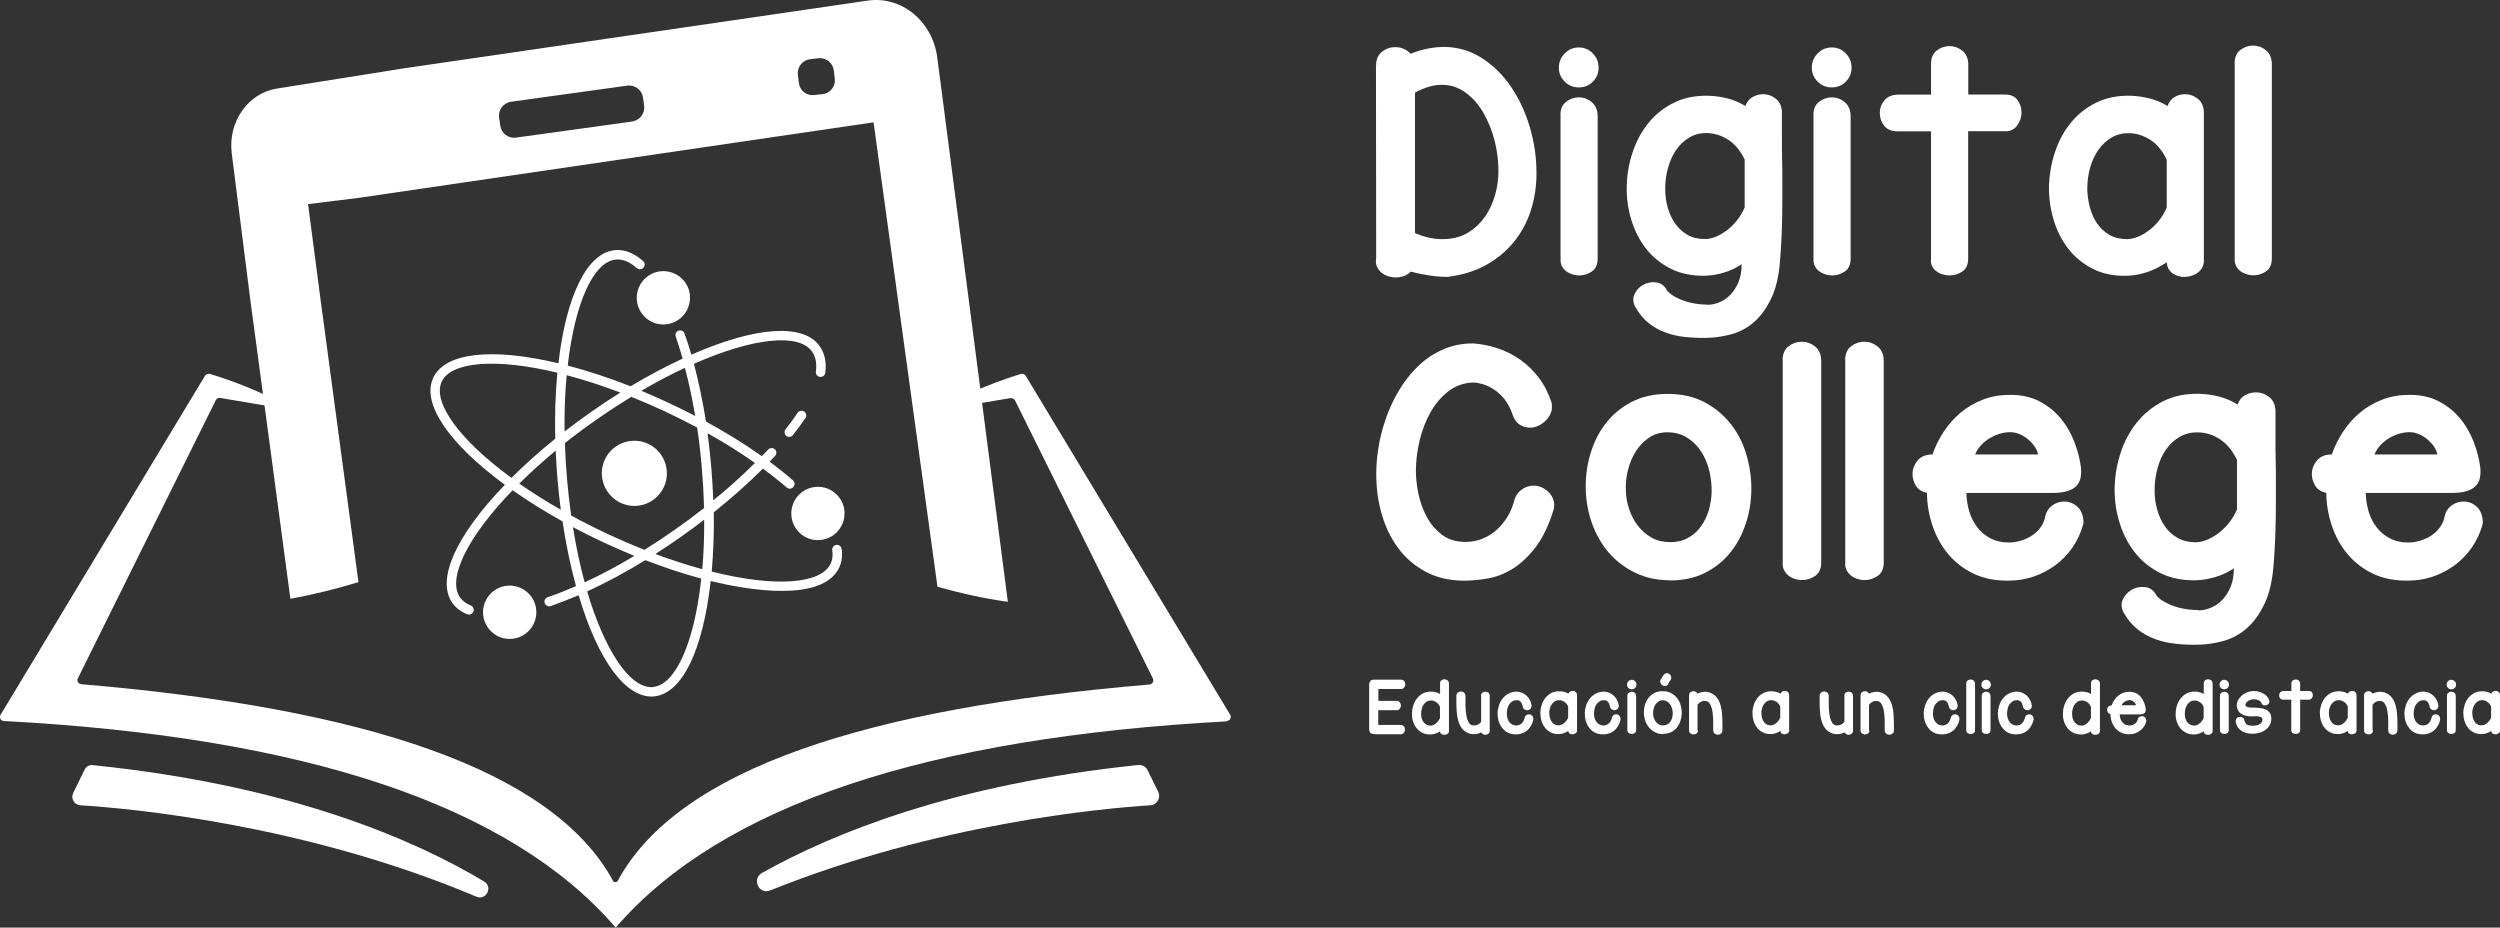 <svg width="221" height="82" viewBox="0 0 221 82" fill="none" xmlns="http://www.w3.org/2000/svg">
<rect x="0" y="0" width="221" height="82" fill="#333333" stroke="none"/>
<g clip-path="url(#clip0_6539_3446)">
<path d="M86.829 35.645L86.662 34.388L82.854 5.074C82.429 1.858 79.683 -0.38 76.697 0.055L35.681 6.045L24.477 7.829C21.916 8.236 20.142 10.778 20.484 13.542L22.148 26.66L23.248 34.841L23.386 35.858L25.67 52.931C27.777 52.553 29.783 52.035 31.688 51.462L28.286 26.096L27.232 18.044L31.724 17.489L77.224 10.815L82.872 51.868C84.841 52.423 86.921 52.904 89.094 53.2L86.82 35.654L86.829 35.645ZM55.889 10.741L45.618 12.165C44.944 12.266 44.315 11.786 44.223 11.111L44.121 10.399C44.019 9.724 44.5 9.096 45.175 8.994L55.445 7.57C56.12 7.478 56.748 7.949 56.841 8.624L56.943 9.336C57.035 10.011 56.563 10.639 55.88 10.741H55.889ZM72.695 8.319L71.983 8.402C71.299 8.486 70.689 7.996 70.615 7.312L70.531 6.6C70.457 5.916 70.947 5.306 71.622 5.232L72.343 5.148C73.018 5.074 73.638 5.564 73.711 6.239L73.795 6.96C73.878 7.635 73.388 8.254 72.704 8.328L72.695 8.319Z" fill="white"/>
<path d="M108.48 63.765C82.042 65.189 63.812 71.142 54.438 81.986L54.392 81.958C45.019 71.114 26.817 65.143 0.351 63.738C0.055 63.738 -0.102 63.423 0.055 63.183L18.118 33.223C18.201 33.075 18.377 33.01 18.544 33.056C19.191 33.241 20.901 33.768 23.249 34.822C23.535 34.951 23.831 35.081 24.127 35.229C24.534 35.413 24.34 35.996 23.914 35.931L23.387 35.839L19.486 35.182C19.32 35.136 19.144 35.229 19.08 35.367L6.887 59.957C6.757 60.188 6.933 60.465 7.182 60.484C32.132 62.591 48.855 68.008 54.207 77.89C54.272 78.02 54.522 78.001 54.596 77.89C59.92 67.981 76.652 62.61 101.621 60.511C101.88 60.484 102.027 60.215 101.917 59.975L89.724 35.386C89.64 35.256 89.492 35.173 89.317 35.192L86.802 35.617L84.879 35.94C84.454 36.024 84.279 35.432 84.667 35.229C85.379 34.896 86.035 34.609 86.636 34.36C88.42 33.62 89.714 33.223 90.25 33.056C90.417 33.01 90.592 33.084 90.676 33.223L108.748 63.183C108.896 63.414 108.72 63.728 108.452 63.728L108.48 63.765Z" fill="white"/>
<path d="M7.469 68.055L6.47 70.098C6.239 70.588 6.554 71.142 7.09 71.188C11.333 71.447 26.863 72.825 42.116 79.268C42.966 79.628 43.604 78.417 42.8 77.927C36.662 74.239 25.643 69.423 8.218 67.639C7.894 67.593 7.598 67.768 7.469 68.064V68.055Z" fill="white"/>
<path d="M101.463 68.119L102.378 69.977C102.655 70.513 102.276 71.17 101.675 71.188C97.368 71.466 82.752 72.806 68.091 78.713C67.111 79.12 66.427 77.715 67.343 77.178C73.675 73.62 84.343 69.312 100.603 67.629C100.963 67.583 101.306 67.777 101.453 68.101V68.119H101.463Z" fill="white"/>
<path d="M71.198 36.957C70.865 37.447 70.495 37.955 70.089 38.464C69.95 38.649 69.682 38.676 69.506 38.529C69.331 38.39 69.303 38.122 69.442 37.946C69.839 37.456 70.19 36.966 70.505 36.495C70.634 36.301 70.893 36.254 71.087 36.375C71.272 36.504 71.327 36.763 71.207 36.957H71.198Z" fill="white"/>
<path d="M74.397 48.522C74.36 48.291 74.157 48.134 73.925 48.171C73.704 48.198 73.537 48.411 73.574 48.642C73.639 49.086 73.593 49.474 73.436 49.816C72.576 51.656 68.453 51.924 62.916 50.528C63.064 48.846 63.128 47.08 63.101 45.286C64.663 44.038 66.133 42.735 67.445 41.422C68.194 41.977 68.906 42.541 69.544 43.096C69.719 43.243 69.987 43.234 70.135 43.049C70.283 42.883 70.274 42.615 70.099 42.467C69.461 41.912 68.776 41.358 68.028 40.812C68.194 40.646 68.361 40.47 68.518 40.304C68.675 40.138 68.666 39.869 68.49 39.712C68.324 39.564 68.055 39.574 67.908 39.74C67.723 39.934 67.538 40.128 67.344 40.322C65.846 39.259 64.173 38.233 62.407 37.263C62.13 35.506 61.77 33.787 61.344 32.16C66.549 29.858 70.635 29.424 71.781 31.078C72.104 31.531 72.225 32.132 72.123 32.853C72.095 33.075 72.252 33.288 72.483 33.315C72.705 33.352 72.927 33.186 72.955 32.964C73.075 32.03 72.909 31.235 72.465 30.607C71.041 28.564 66.808 28.85 61.113 31.356C60.919 30.681 60.725 30.052 60.512 29.488C60.438 29.266 60.198 29.155 59.985 29.229C59.773 29.303 59.653 29.544 59.736 29.756C59.939 30.348 60.142 31.004 60.346 31.698C58.848 32.391 57.295 33.223 55.742 34.147C53.866 33.408 51.989 32.788 50.187 32.317C50.815 26.78 52.47 23.11 54.457 22.943C55.04 22.888 55.668 23.147 56.297 23.701C56.473 23.849 56.741 23.84 56.889 23.655C57.036 23.489 57.027 23.212 56.842 23.073C56.038 22.361 55.206 22.037 54.383 22.111C51.934 22.315 50.066 26.049 49.364 32.114C43.466 30.709 39.343 31.171 38.299 33.389C37.245 35.645 39.62 39.167 44.631 42.855C40.295 47.348 38.548 51.24 39.981 53.292C40.295 53.736 40.739 54.068 41.303 54.3C41.516 54.383 41.756 54.281 41.848 54.068C41.931 53.856 41.83 53.615 41.617 53.523C41.201 53.357 40.878 53.116 40.665 52.811C39.51 51.147 41.331 47.45 45.315 43.336C46.674 44.297 48.162 45.222 49.724 46.091C50.029 48.106 50.436 50.047 50.917 51.813C50.048 52.192 49.207 52.525 48.412 52.793C48.19 52.876 48.079 53.107 48.153 53.32C48.236 53.541 48.467 53.653 48.68 53.578C49.465 53.301 50.288 52.978 51.148 52.617C52.877 58.432 55.354 61.769 57.794 61.565C60.281 61.344 62.139 57.535 62.823 51.36C66.151 52.183 72.733 53.273 74.194 50.158C74.415 49.668 74.489 49.114 74.406 48.513L74.397 48.522ZM45.213 42.245C40.619 38.889 38.206 35.571 39.047 33.74C39.889 31.947 43.882 31.651 49.271 32.946C49.096 34.785 49.031 36.745 49.087 38.779C47.654 39.934 46.359 41.099 45.213 42.245ZM45.907 42.744C46.877 41.783 47.95 40.812 49.123 39.832C49.197 41.561 49.345 43.327 49.576 45.065C48.273 44.316 47.044 43.549 45.897 42.744H45.907ZM60.549 32.52C60.91 33.879 61.206 35.303 61.455 36.773C59.911 35.968 58.312 35.22 56.694 34.545C57.998 33.787 59.283 33.103 60.54 32.52H60.549ZM50.094 33.167C51.638 33.574 53.228 34.092 54.836 34.702C53.163 35.746 51.508 36.911 49.909 38.141C49.882 36.412 49.946 34.739 50.094 33.167ZM49.928 39.176C51.813 37.688 53.81 36.301 55.807 35.081C57.785 35.876 59.754 36.791 61.631 37.799C61.973 40.138 62.176 42.55 62.241 44.907C60.559 46.229 58.774 47.477 56.972 48.605C54.772 47.736 52.562 46.701 50.492 45.573C50.196 43.465 50.002 41.293 49.937 39.176H49.928ZM50.649 46.599C52.396 47.533 54.236 48.383 56.075 49.141C54.596 50.029 53.126 50.815 51.684 51.48C51.268 49.964 50.926 48.319 50.649 46.608V46.599ZM57.711 60.743C57.665 60.743 57.61 60.743 57.563 60.743C55.631 60.743 53.441 57.47 51.906 52.284C53.588 51.508 55.326 50.574 57.046 49.52C58.719 50.167 60.383 50.713 61.991 51.147C61.391 56.805 59.717 60.558 57.711 60.733V60.743ZM62.084 50.315C60.725 49.946 59.338 49.493 57.933 48.975C59.412 48.032 60.854 47.015 62.25 45.943C62.259 47.45 62.204 48.91 62.084 50.315ZM62.546 38.298C64.043 39.13 65.449 40.017 66.734 40.923C65.615 42.042 64.376 43.16 63.054 44.233C62.98 42.264 62.814 40.258 62.546 38.298Z" fill="white"/>
<path d="M58.941 41.597C59.079 43.178 57.905 44.574 56.325 44.713C54.744 44.851 53.357 43.668 53.209 42.087C53.071 40.507 54.245 39.111 55.825 38.972C57.406 38.833 58.802 40.007 58.941 41.588V41.597Z" fill="white"/>
<path d="M60.984 26.132C61.094 27.427 60.133 28.564 58.839 28.674C57.554 28.795 56.408 27.824 56.297 26.53C56.186 25.236 57.147 24.089 58.441 23.978C59.736 23.867 60.882 24.829 60.993 26.123L60.984 26.132Z" fill="white"/>
<path d="M47.404 53.92C47.515 55.215 46.553 56.361 45.259 56.472C43.965 56.592 42.828 55.621 42.708 54.327C42.597 53.033 43.558 51.887 44.853 51.776C46.147 51.665 47.293 52.626 47.404 53.92Z" fill="white"/>
<path d="M74.647 45.186C74.758 46.489 73.796 47.627 72.502 47.737C71.208 47.858 70.071 46.887 69.96 45.593C69.849 44.299 70.81 43.152 72.105 43.041C73.399 42.931 74.536 43.892 74.656 45.186H74.647Z" fill="white"/>
<path d="M121.645 5.802C121.645 5.257 121.821 4.85 122.172 4.573C122.523 4.296 122.911 4.166 123.346 4.166C123.596 4.166 123.836 4.212 124.076 4.314C124.317 4.416 124.52 4.555 124.696 4.749C125.759 4.333 126.775 4.139 127.746 4.148C128.957 4.176 130.057 4.518 131.046 5.165C132.035 5.812 132.895 6.662 133.598 7.707C134.3 8.751 134.855 9.935 135.243 11.266C135.631 12.588 135.826 13.928 135.826 15.287C135.826 16.461 135.659 17.579 135.317 18.624C134.975 19.669 134.476 20.602 133.801 21.416C133.135 22.229 132.303 22.913 131.324 23.45C130.344 23.986 129.216 24.328 127.931 24.476C127.478 24.476 126.96 24.439 126.396 24.355C125.833 24.272 125.269 24.161 124.705 24.014C124.538 24.189 124.344 24.319 124.104 24.402C123.873 24.485 123.623 24.522 123.374 24.522C123.143 24.522 122.911 24.485 122.69 24.411C122.468 24.337 122.274 24.235 122.107 24.087C121.941 23.949 121.811 23.773 121.719 23.561C121.627 23.348 121.608 23.098 121.654 22.821L121.636 5.812L121.645 5.802ZM127.857 21.129C128.624 21.083 129.29 20.88 129.863 20.51C130.436 20.14 130.917 19.678 131.296 19.123C131.675 18.559 131.971 17.931 132.165 17.238C132.368 16.535 132.461 15.823 132.461 15.102C132.461 14.205 132.35 13.309 132.119 12.421C131.888 11.534 131.564 10.73 131.148 9.999C130.732 9.278 130.224 8.687 129.623 8.234C129.022 7.781 128.365 7.531 127.644 7.503C126.849 7.457 125.999 7.688 125.084 8.187V20.602C125.555 20.806 126.027 20.954 126.498 21.046C126.97 21.129 127.423 21.166 127.848 21.129H127.857Z" fill="white"/>
<path d="M137.804 5.979C137.804 5.489 137.979 5.074 138.321 4.722C138.663 4.371 139.079 4.195 139.569 4.195C140.059 4.195 140.466 4.371 140.808 4.722C141.15 5.074 141.316 5.499 141.316 5.979C141.316 6.46 141.15 6.876 140.808 7.218C140.466 7.56 140.059 7.727 139.569 7.727C139.079 7.727 138.663 7.56 138.321 7.218C137.979 6.876 137.804 6.469 137.804 5.979ZM137.942 10.176C137.942 9.649 138.109 9.252 138.451 8.993C138.793 8.734 139.163 8.605 139.579 8.605C139.995 8.605 140.346 8.734 140.679 9.002C141.021 9.27 141.206 9.659 141.233 10.176V22.85C141.233 23.377 141.067 23.765 140.725 23.996C140.383 24.227 140.022 24.348 139.625 24.348C139.403 24.348 139.181 24.311 138.959 24.237C138.737 24.163 138.552 24.061 138.395 23.932C138.238 23.802 138.118 23.636 138.035 23.432C137.952 23.229 137.924 22.998 137.97 22.739L137.952 22.85V10.176H137.942Z" fill="white"/>
<path d="M150.939 26.944C151.281 26.944 151.623 26.87 151.974 26.732C152.326 26.593 152.649 26.371 152.945 26.075C153.241 25.78 153.481 25.41 153.675 24.957C153.869 24.504 153.962 23.977 153.962 23.358C153.444 23.7 152.917 23.949 152.363 24.106C151.808 24.273 151.281 24.356 150.763 24.375C149.617 24.402 148.6 24.199 147.722 23.764C146.844 23.33 146.113 22.747 145.531 22.008C144.949 21.268 144.514 20.427 144.218 19.466C143.923 18.505 143.784 17.534 143.802 16.526C143.821 15.509 143.978 14.511 144.302 13.531C144.616 12.551 145.078 11.682 145.679 10.924C146.28 10.166 147.029 9.556 147.925 9.103C148.813 8.65 149.848 8.438 151.031 8.465C151.595 8.484 152.15 8.558 152.695 8.696C153.25 8.835 153.777 9.057 154.295 9.371C154.415 9.02 154.618 8.752 154.914 8.585C155.21 8.419 155.524 8.327 155.866 8.327C156.264 8.327 156.633 8.456 156.966 8.715C157.308 8.974 157.493 9.362 157.521 9.87V12.08C157.521 12.801 157.521 13.513 157.539 14.224C157.558 14.742 157.558 15.315 157.558 15.962V17.626C157.558 19.614 157.493 21.426 157.354 23.062C157.253 24.402 156.994 25.502 156.578 26.371C156.162 27.24 155.663 27.933 155.08 28.451C154.489 28.969 153.832 29.329 153.111 29.533C152.39 29.736 151.669 29.847 150.948 29.866C150.255 29.884 149.599 29.856 148.979 29.792C148.36 29.727 147.777 29.588 147.232 29.394C146.687 29.2 146.187 28.923 145.744 28.562C145.291 28.211 144.912 27.749 144.588 27.166V27.185C144.348 26.759 144.32 26.362 144.496 25.992C144.671 25.622 144.939 25.345 145.291 25.16C145.642 24.975 146.021 24.911 146.428 24.966C146.834 25.022 147.149 25.253 147.371 25.687C147.565 25.909 147.805 26.094 148.092 26.251C148.378 26.408 148.683 26.538 149.007 26.639C149.33 26.741 149.663 26.815 149.987 26.861C150.31 26.907 150.634 26.926 150.93 26.926L150.939 26.944ZM150.745 21.13C151.022 21.13 151.327 21.065 151.66 20.936C151.993 20.806 152.316 20.612 152.64 20.372C152.963 20.131 153.268 19.836 153.546 19.484C153.823 19.142 154.054 18.754 154.23 18.329V14.114C153.851 13.319 153.37 12.736 152.797 12.366C152.224 11.997 151.623 11.803 151.004 11.765C150.384 11.738 149.839 11.858 149.358 12.145C148.877 12.422 148.48 12.801 148.166 13.263C147.851 13.725 147.611 14.261 147.445 14.862C147.278 15.463 147.204 16.073 147.204 16.693C147.204 17.266 147.278 17.82 147.426 18.347C147.574 18.874 147.796 19.355 148.092 19.771C148.388 20.187 148.748 20.52 149.183 20.769C149.617 21.019 150.135 21.13 150.736 21.13H150.745Z" fill="white"/>
<path d="M160.165 5.979C160.165 5.489 160.341 5.074 160.683 4.722C161.025 4.371 161.441 4.195 161.931 4.195C162.421 4.195 162.827 4.371 163.169 4.722C163.511 5.074 163.678 5.499 163.678 5.979C163.678 6.46 163.511 6.876 163.169 7.218C162.827 7.56 162.421 7.727 161.931 7.727C161.441 7.727 161.025 7.56 160.683 7.218C160.341 6.876 160.165 6.469 160.165 5.979ZM160.304 10.176C160.304 9.649 160.47 9.252 160.812 8.993C161.154 8.734 161.524 8.605 161.94 8.605C162.356 8.605 162.707 8.734 163.04 9.002C163.382 9.27 163.567 9.659 163.595 10.176V22.85C163.595 23.377 163.428 23.765 163.086 23.996C162.744 24.227 162.384 24.348 161.986 24.348C161.764 24.348 161.542 24.311 161.321 24.237C161.099 24.163 160.914 24.061 160.757 23.932C160.6 23.802 160.479 23.636 160.396 23.432C160.313 23.229 160.285 22.998 160.331 22.739L160.313 22.85V10.176H160.304Z" fill="white"/>
<path d="M173.986 11.609V22.85C173.986 23.377 173.82 23.765 173.478 23.996C173.136 24.227 172.766 24.348 172.35 24.348C172.128 24.348 171.915 24.311 171.703 24.246C171.49 24.181 171.305 24.079 171.139 23.95C170.973 23.821 170.852 23.664 170.778 23.479C170.695 23.294 170.667 23.081 170.704 22.85V11.609H167.746C167.219 11.609 166.822 11.452 166.563 11.119C166.304 10.787 166.175 10.417 166.175 9.991C166.175 9.566 166.304 9.215 166.563 8.891C166.822 8.568 167.21 8.392 167.719 8.364H170.704V5.647C170.704 5.12 170.871 4.722 171.213 4.463C171.555 4.205 171.925 4.075 172.341 4.075C172.757 4.075 173.108 4.205 173.441 4.463C173.783 4.722 173.968 5.111 173.995 5.619V8.355H177.222C177.739 8.355 178.109 8.512 178.349 8.845C178.59 9.178 178.701 9.538 178.701 9.945C178.701 10.167 178.664 10.38 178.59 10.583C178.516 10.787 178.414 10.971 178.285 11.138C178.155 11.304 177.989 11.424 177.785 11.517C177.582 11.609 177.351 11.628 177.092 11.581L177.222 11.6H173.995L173.986 11.609Z" fill="white"/>
<path d="M193.111 24.485C192.714 24.485 192.362 24.375 192.048 24.153C191.743 23.931 191.567 23.607 191.54 23.182C190.976 23.561 190.403 23.857 189.82 24.051C189.229 24.245 188.655 24.356 188.101 24.375C186.927 24.421 185.891 24.217 185.004 23.764C184.116 23.311 183.386 22.711 182.804 21.943C182.221 21.176 181.787 20.307 181.51 19.327C181.232 18.347 181.103 17.349 181.131 16.332C181.177 15.334 181.352 14.354 181.676 13.402C181.99 12.45 182.453 11.608 183.053 10.86C183.654 10.12 184.403 9.519 185.281 9.085C186.169 8.641 187.186 8.438 188.35 8.465C188.896 8.484 189.45 8.558 190.005 8.696C190.56 8.835 191.105 9.057 191.613 9.371C191.734 9.02 191.937 8.752 192.224 8.585C192.51 8.419 192.824 8.327 193.167 8.327C193.564 8.327 193.934 8.456 194.267 8.715C194.609 8.974 194.793 9.362 194.821 9.87V23.053C194.821 23.293 194.766 23.496 194.664 23.672C194.562 23.848 194.433 23.995 194.267 24.116C194.1 24.236 193.925 24.319 193.712 24.384C193.499 24.448 193.296 24.476 193.093 24.476L193.111 24.485ZM184.514 16.582C184.514 17.155 184.588 17.719 184.727 18.264C184.865 18.809 185.078 19.299 185.364 19.725C185.651 20.15 186.012 20.492 186.455 20.751C186.899 21.01 187.417 21.139 188.027 21.139C188.304 21.139 188.618 21.074 188.951 20.945C189.293 20.816 189.626 20.621 189.95 20.381C190.273 20.141 190.578 19.845 190.855 19.494C191.133 19.152 191.364 18.763 191.54 18.338V14.123C191.161 13.328 190.68 12.745 190.107 12.376C189.534 12.006 188.942 11.812 188.341 11.775C187.722 11.747 187.176 11.867 186.705 12.135C186.233 12.403 185.836 12.773 185.512 13.226C185.189 13.679 184.939 14.206 184.773 14.798C184.606 15.389 184.523 15.981 184.523 16.591L184.514 16.582Z" fill="white"/>
<path d="M197.539 5.6C197.539 5.073 197.705 4.675 198.047 4.417C198.39 4.158 198.759 4.028 199.175 4.028C199.591 4.028 199.943 4.158 200.275 4.417C200.617 4.675 200.802 5.064 200.83 5.572V22.84C200.83 23.367 200.664 23.755 200.322 23.986C199.98 24.218 199.619 24.338 199.221 24.338C199 24.338 198.778 24.301 198.556 24.227C198.334 24.153 198.149 24.051 197.992 23.922C197.835 23.792 197.715 23.626 197.631 23.423C197.548 23.219 197.521 22.988 197.567 22.729L197.548 22.84V5.6H197.539Z" fill="white"/>
<path d="M137.173 35.756C137.219 36.015 137.191 36.264 137.09 36.514C136.988 36.764 136.849 36.976 136.655 37.17C136.461 37.364 136.248 37.512 135.999 37.633C135.749 37.753 135.509 37.808 135.269 37.808C134.936 37.808 134.621 37.725 134.344 37.54C134.058 37.364 133.854 37.069 133.716 36.662C133.531 36.117 133.29 35.654 132.994 35.285C132.699 34.915 132.375 34.628 132.042 34.416C131.71 34.203 131.377 34.046 131.053 33.953C130.73 33.861 130.462 33.815 130.23 33.815C129.389 33.843 128.65 34.111 128.021 34.6C127.383 35.1 126.866 35.719 126.44 36.477C126.015 37.235 125.701 38.067 125.488 38.973C125.276 39.879 125.165 40.766 125.165 41.645C125.165 42.255 125.239 42.92 125.387 43.641C125.534 44.362 125.775 45.028 126.108 45.657C126.44 46.285 126.884 46.812 127.42 47.237C127.966 47.663 128.64 47.884 129.445 47.903C129.888 47.921 130.332 47.857 130.776 47.718C131.22 47.579 131.626 47.367 132.015 47.08C132.394 46.794 132.745 46.424 133.059 45.989C133.373 45.555 133.623 45.046 133.799 44.464C133.91 43.965 134.122 43.577 134.464 43.318C134.797 43.059 135.167 42.929 135.564 42.929C135.795 42.929 136.027 42.976 136.267 43.077C136.507 43.179 136.711 43.318 136.895 43.503C137.08 43.688 137.219 43.9 137.311 44.159C137.404 44.418 137.422 44.686 137.358 44.991C136.932 46.396 136.396 47.515 135.768 48.346C135.13 49.178 134.455 49.816 133.734 50.269C133.013 50.722 132.264 51.009 131.515 51.138C130.757 51.268 130.046 51.332 129.371 51.332C128.086 51.314 126.967 51.055 126.006 50.528C125.044 50.011 124.24 49.317 123.602 48.458C122.965 47.598 122.475 46.599 122.151 45.472C121.818 44.344 121.661 43.142 121.661 41.876C121.661 40.979 121.754 40.064 121.929 39.149C122.105 38.233 122.364 37.346 122.696 36.495C123.029 35.645 123.445 34.841 123.935 34.092C124.425 33.343 124.989 32.696 125.618 32.132C126.246 31.568 126.949 31.143 127.716 30.829C128.483 30.515 129.315 30.357 130.212 30.357C130.915 30.404 131.626 30.542 132.338 30.773C133.059 31.005 133.725 31.337 134.353 31.772C134.982 32.206 135.537 32.742 136.027 33.389C136.516 34.027 136.895 34.776 137.173 35.636L137.191 35.775L137.173 35.756Z" fill="white"/>
<path d="M147.591 51.295C146.472 51.295 145.464 51.073 144.549 50.629C143.634 50.186 142.848 49.585 142.201 48.836C141.554 48.078 141.055 47.191 140.704 46.183C140.352 45.166 140.177 44.094 140.177 42.966C140.177 41.94 140.334 40.941 140.639 39.971C140.944 38.991 141.397 38.122 141.998 37.364C142.599 36.597 143.357 35.986 144.253 35.524C145.15 35.062 146.204 34.822 147.415 34.822C148.7 34.822 149.809 35.081 150.761 35.598C151.704 36.116 152.49 36.791 153.109 37.623C153.729 38.455 154.182 39.398 154.459 40.461C154.736 41.524 154.856 42.587 154.81 43.659C154.764 44.648 154.579 45.61 154.246 46.525C153.914 47.44 153.461 48.254 152.86 48.965C152.268 49.677 151.529 50.241 150.65 50.675C149.772 51.101 148.755 51.313 147.591 51.313V51.295ZM147.609 47.93C148.219 47.93 148.746 47.81 149.199 47.56C149.652 47.32 150.031 46.987 150.336 46.571C150.641 46.155 150.872 45.693 151.039 45.166C151.196 44.639 151.288 44.094 151.307 43.53C151.325 42.892 151.251 42.254 151.103 41.616C150.946 40.988 150.706 40.414 150.382 39.915C150.059 39.416 149.643 39 149.134 38.686C148.635 38.371 148.053 38.214 147.396 38.214C146.786 38.214 146.25 38.371 145.779 38.686C145.317 39 144.919 39.398 144.614 39.888C144.3 40.377 144.069 40.932 143.911 41.551C143.754 42.171 143.699 42.781 143.727 43.373C143.745 43.937 143.837 44.491 144.022 45.027C144.207 45.573 144.457 46.053 144.79 46.479C145.122 46.904 145.52 47.255 145.991 47.523C146.463 47.791 147.008 47.921 147.618 47.921L147.609 47.93Z" fill="white"/>
<path d="M157.585 31.836C157.585 31.291 157.761 30.875 158.112 30.607C158.463 30.338 158.851 30.209 159.277 30.209C159.702 30.209 160.072 30.338 160.423 30.607C160.774 30.875 160.968 31.272 160.996 31.808V49.714C160.996 50.26 160.82 50.657 160.469 50.907C160.118 51.147 159.739 51.276 159.323 51.276C159.092 51.276 158.861 51.239 158.639 51.166C158.417 51.092 158.214 50.981 158.056 50.842C157.899 50.703 157.77 50.537 157.677 50.324C157.585 50.112 157.566 49.88 157.613 49.603L157.594 49.714V31.836H157.585Z" fill="white"/>
<path d="M163.111 31.836C163.111 31.291 163.287 30.875 163.638 30.607C163.99 30.338 164.378 30.209 164.803 30.209C165.228 30.209 165.598 30.338 165.949 30.607C166.301 30.875 166.495 31.272 166.522 31.808V49.714C166.522 50.26 166.347 50.657 165.996 50.907C165.644 51.147 165.265 51.276 164.849 51.276C164.618 51.276 164.387 51.239 164.165 51.166C163.943 51.092 163.74 50.981 163.583 50.842C163.426 50.703 163.296 50.537 163.204 50.324C163.111 50.112 163.093 49.88 163.139 49.603L163.121 49.714V31.836H163.111Z" fill="white"/>
<path d="M173.827 43.586C173.846 44.149 173.929 44.695 174.086 45.222C174.243 45.749 174.483 46.211 174.798 46.618C175.112 47.024 175.5 47.348 175.953 47.588C176.416 47.829 176.952 47.958 177.58 47.958C177.904 47.958 178.227 47.912 178.56 47.819C178.893 47.727 179.207 47.597 179.503 47.422C179.79 47.246 180.048 47.034 180.27 46.766C180.492 46.507 180.659 46.202 180.76 45.85C180.834 45.351 181.047 44.972 181.38 44.713C181.712 44.455 182.082 44.334 182.48 44.334C182.923 44.334 183.312 44.492 183.663 44.815C184.005 45.139 184.181 45.619 184.181 46.257C183.968 47.071 183.635 47.782 183.201 48.411C182.757 49.04 182.239 49.566 181.657 49.992C181.065 50.417 180.427 50.75 179.734 50.981C179.041 51.212 178.329 51.323 177.617 51.323C176.443 51.351 175.408 51.157 174.502 50.731C173.605 50.306 172.847 49.724 172.237 49.003C171.627 48.282 171.165 47.44 170.841 46.497C170.518 45.554 170.351 44.575 170.342 43.567C169.898 43.475 169.575 43.271 169.371 42.948C169.168 42.624 169.066 42.273 169.066 41.894C169.066 41.478 169.205 41.099 169.482 40.748C169.76 40.396 170.157 40.202 170.693 40.174H170.832C171.072 39.472 171.405 38.797 171.83 38.159C172.246 37.521 172.746 36.958 173.319 36.477C173.892 35.996 174.548 35.617 175.278 35.331C176.009 35.044 176.822 34.905 177.71 34.905C178.699 34.905 179.568 35.099 180.307 35.488C181.047 35.876 181.666 36.384 182.175 36.995C182.683 37.605 183.081 38.307 183.376 39.074C183.672 39.842 183.866 40.609 183.959 41.349C183.986 41.672 183.977 41.968 183.922 42.245C183.866 42.523 183.746 42.754 183.552 42.957C183.358 43.16 183.09 43.308 182.739 43.419C182.387 43.53 181.925 43.576 181.361 43.576H173.855L173.827 43.586ZM177.719 38.205C177.349 38.205 176.998 38.261 176.665 38.381C176.332 38.492 176.027 38.649 175.75 38.825C175.473 39.01 175.242 39.222 175.038 39.453C174.844 39.694 174.696 39.934 174.604 40.174H180.169C180.122 39.943 180.021 39.712 179.873 39.49C179.725 39.269 179.531 39.056 179.309 38.862C179.087 38.668 178.837 38.511 178.56 38.39C178.283 38.27 178.006 38.205 177.71 38.205H177.719Z" fill="white"/>
<path d="M194.339 53.958C194.69 53.958 195.051 53.884 195.411 53.736C195.781 53.588 196.114 53.366 196.419 53.061C196.724 52.756 196.973 52.368 197.177 51.906C197.371 51.443 197.472 50.889 197.472 50.242C196.936 50.593 196.382 50.852 195.809 51.018C195.235 51.184 194.681 51.277 194.145 51.295C192.952 51.323 191.908 51.12 190.992 50.667C190.086 50.214 189.328 49.613 188.728 48.846C188.127 48.078 187.674 47.209 187.369 46.211C187.064 45.222 186.916 44.205 186.934 43.17C186.953 42.116 187.119 41.081 187.452 40.064C187.775 39.047 188.256 38.15 188.885 37.364C189.513 36.579 190.281 35.95 191.205 35.479C192.129 35.007 193.202 34.785 194.422 34.813C195.004 34.831 195.577 34.906 196.151 35.053C196.724 35.201 197.278 35.432 197.815 35.756C197.935 35.386 198.147 35.118 198.452 34.942C198.757 34.767 199.081 34.684 199.432 34.684C199.848 34.684 200.227 34.813 200.579 35.081C200.93 35.349 201.124 35.747 201.152 36.283V38.575C201.152 39.324 201.152 40.064 201.17 40.794C201.189 41.33 201.189 41.931 201.189 42.587V44.316C201.189 46.377 201.124 48.254 200.985 49.946C200.874 51.332 200.616 52.479 200.181 53.375C199.756 54.272 199.238 54.993 198.628 55.529C198.018 56.065 197.334 56.435 196.594 56.648C195.846 56.86 195.097 56.971 194.348 56.99C193.627 57.008 192.952 56.98 192.314 56.907C191.676 56.833 191.066 56.703 190.502 56.491C189.939 56.278 189.421 56.001 188.959 55.631C188.496 55.261 188.09 54.78 187.757 54.189V54.207C187.517 53.764 187.48 53.357 187.664 52.968C187.849 52.59 188.127 52.303 188.487 52.109C188.857 51.915 189.245 51.85 189.67 51.906C190.086 51.961 190.41 52.211 190.641 52.654C190.835 52.885 191.085 53.08 191.39 53.237C191.686 53.394 192 53.532 192.342 53.634C192.675 53.745 193.017 53.819 193.359 53.865C193.701 53.911 194.024 53.93 194.329 53.93L194.339 53.958ZM194.126 47.931C194.413 47.931 194.736 47.866 195.078 47.727C195.42 47.588 195.762 47.394 196.095 47.145C196.428 46.895 196.742 46.59 197.038 46.23C197.325 45.869 197.565 45.471 197.75 45.028V40.655C197.352 39.833 196.853 39.232 196.262 38.843C195.67 38.455 195.051 38.252 194.403 38.224C193.766 38.196 193.192 38.326 192.693 38.612C192.194 38.899 191.787 39.287 191.455 39.768C191.122 40.249 190.881 40.803 190.715 41.432C190.549 42.06 190.465 42.689 190.465 43.336C190.465 43.928 190.539 44.501 190.697 45.056C190.844 45.601 191.076 46.1 191.381 46.535C191.686 46.969 192.065 47.311 192.518 47.561C192.971 47.81 193.507 47.94 194.135 47.94L194.126 47.931Z" fill="white"/>
<path d="M209.129 43.586C209.147 44.149 209.231 44.695 209.388 45.222C209.545 45.749 209.785 46.211 210.1 46.618C210.414 47.024 210.802 47.348 211.255 47.588C211.717 47.829 212.253 47.958 212.882 47.958C213.206 47.958 213.529 47.912 213.862 47.819C214.195 47.727 214.509 47.597 214.805 47.422C215.091 47.246 215.35 47.034 215.572 46.766C215.794 46.507 215.96 46.202 216.062 45.85C216.136 45.351 216.349 44.972 216.681 44.713C217.014 44.455 217.384 44.334 217.781 44.334C218.225 44.334 218.613 44.492 218.965 44.815C219.307 45.139 219.482 45.619 219.482 46.257C219.27 47.071 218.937 47.782 218.502 48.411C218.059 49.04 217.541 49.566 216.959 49.992C216.367 50.417 215.729 50.75 215.036 50.981C214.343 51.212 213.631 51.323 212.919 51.323C211.745 51.351 210.71 51.157 209.804 50.731C208.907 50.306 208.149 49.724 207.539 49.003C206.929 48.282 206.467 47.44 206.143 46.497C205.819 45.554 205.653 44.575 205.644 43.567C205.2 43.475 204.877 43.271 204.673 42.948C204.47 42.624 204.368 42.273 204.368 41.894C204.368 41.478 204.507 41.099 204.784 40.748C205.061 40.396 205.459 40.202 205.995 40.174H206.134C206.374 39.472 206.707 38.797 207.132 38.159C207.548 37.521 208.047 36.958 208.62 36.477C209.194 35.996 209.85 35.617 210.58 35.331C211.311 35.044 212.124 34.905 213.011 34.905C214.001 34.905 214.87 35.099 215.609 35.488C216.349 35.876 216.968 36.384 217.476 36.995C217.985 37.605 218.382 38.307 218.678 39.074C218.974 39.842 219.168 40.609 219.26 41.349C219.288 41.672 219.279 41.968 219.224 42.245C219.168 42.523 219.048 42.754 218.854 42.957C218.66 43.16 218.392 43.308 218.04 43.419C217.689 43.53 217.227 43.576 216.663 43.576H209.157L209.129 43.586ZM213.021 38.205C212.651 38.205 212.3 38.261 211.967 38.381C211.634 38.492 211.329 38.649 211.052 38.825C210.774 39.01 210.543 39.222 210.34 39.453C210.146 39.694 209.998 39.934 209.905 40.174H215.47C215.424 39.943 215.322 39.712 215.175 39.49C215.027 39.269 214.833 39.056 214.611 38.862C214.389 38.668 214.139 38.511 213.862 38.39C213.585 38.27 213.307 38.205 213.011 38.205H213.021Z" fill="white"/>
<path d="M121.543 64.899C121.385 64.899 121.265 64.871 121.173 64.806C121.08 64.742 121.034 64.621 121.034 64.446V60.591C121.034 60.415 121.071 60.286 121.136 60.203C121.21 60.12 121.312 60.083 121.469 60.083H123.854C123.983 60.083 124.076 60.129 124.14 60.221C124.205 60.304 124.233 60.406 124.223 60.508C124.223 60.609 124.186 60.702 124.122 60.785C124.057 60.868 123.965 60.905 123.844 60.905H121.848V61.959H123.465C123.595 61.959 123.687 62.005 123.752 62.098C123.817 62.19 123.844 62.283 123.835 62.384C123.835 62.486 123.798 62.578 123.733 62.662C123.669 62.745 123.576 62.782 123.456 62.782H121.838V64.085H123.826C123.955 64.085 124.048 64.132 124.112 64.224C124.177 64.307 124.205 64.409 124.196 64.51C124.196 64.612 124.159 64.705 124.094 64.788C124.029 64.871 123.937 64.908 123.817 64.908H121.515L121.543 64.899Z" fill="white"/>
<path d="M127.663 64.956C127.57 64.956 127.487 64.928 127.413 64.882C127.339 64.826 127.302 64.752 127.293 64.65C127.163 64.743 127.025 64.808 126.877 64.854C126.738 64.9 126.6 64.928 126.461 64.928C126.193 64.928 125.962 64.891 125.758 64.789C125.555 64.687 125.379 64.558 125.241 64.392C125.102 64.225 125 64.031 124.926 63.819C124.852 63.597 124.815 63.375 124.815 63.144C124.815 62.894 124.843 62.654 124.917 62.413C124.991 62.173 125.093 61.951 125.241 61.766C125.389 61.572 125.564 61.424 125.777 61.304C125.989 61.184 126.248 61.138 126.535 61.138C126.664 61.138 126.794 61.156 126.923 61.193C127.053 61.221 127.182 61.276 127.302 61.35V60.417C127.302 60.287 127.339 60.195 127.422 60.139C127.505 60.075 127.589 60.047 127.681 60.047C127.774 60.047 127.866 60.075 127.949 60.139C128.032 60.204 128.079 60.297 128.088 60.417V64.623C128.088 64.678 128.079 64.724 128.051 64.771C128.023 64.817 127.995 64.845 127.958 64.872C127.921 64.9 127.875 64.918 127.829 64.937C127.783 64.946 127.727 64.956 127.681 64.956H127.663ZM126.461 64.151C126.526 64.151 126.6 64.133 126.683 64.105C126.757 64.077 126.84 64.031 126.914 63.966C126.988 63.911 127.062 63.837 127.126 63.754C127.191 63.671 127.247 63.578 127.293 63.477V62.478C127.2 62.293 127.089 62.154 126.951 62.062C126.812 61.979 126.673 61.923 126.526 61.923C126.368 61.923 126.239 61.951 126.128 62.016C126.017 62.09 125.915 62.182 125.842 62.293C125.768 62.404 125.703 62.543 125.675 62.691C125.638 62.839 125.62 62.986 125.629 63.134C125.629 63.264 125.647 63.393 125.684 63.513C125.721 63.634 125.768 63.745 125.842 63.837C125.915 63.929 125.999 64.003 126.1 64.059C126.202 64.114 126.322 64.142 126.47 64.142L126.461 64.151Z" fill="white"/>
<path d="M130.925 61.499C130.925 61.379 130.962 61.286 131.045 61.231C131.128 61.175 131.211 61.147 131.304 61.147C131.359 61.147 131.405 61.147 131.461 61.175C131.507 61.194 131.553 61.212 131.59 61.249C131.627 61.286 131.655 61.323 131.674 61.369C131.692 61.416 131.701 61.471 131.692 61.536V61.508V64.586C131.692 64.716 131.655 64.808 131.572 64.864C131.489 64.928 131.405 64.956 131.304 64.956C131.23 64.956 131.165 64.938 131.1 64.9C131.036 64.864 130.989 64.808 130.953 64.743C130.832 64.799 130.703 64.845 130.564 64.873C130.426 64.9 130.287 64.91 130.158 64.9C129.982 64.882 129.825 64.836 129.686 64.762C129.547 64.688 129.427 64.605 129.326 64.494C129.224 64.383 129.131 64.263 129.067 64.124C129.002 63.985 128.937 63.837 128.9 63.68C128.826 63.431 128.789 63.163 128.771 62.895C128.752 62.617 128.743 62.358 128.743 62.109V61.517C128.743 61.388 128.78 61.295 128.863 61.231C128.947 61.166 129.039 61.129 129.15 61.129C129.205 61.129 129.252 61.129 129.298 61.157C129.344 61.175 129.39 61.194 129.427 61.231C129.464 61.268 129.492 61.304 129.52 61.36C129.538 61.406 129.547 61.471 129.547 61.536C129.547 61.573 129.547 61.61 129.547 61.656C129.547 61.702 129.547 61.739 129.547 61.785C129.547 61.85 129.547 61.915 129.547 61.979V62.192C129.547 62.395 129.547 62.608 129.575 62.839C129.603 63.07 129.621 63.274 129.668 63.468C129.714 63.643 129.788 63.791 129.871 63.921C129.954 64.05 130.074 64.115 130.222 64.124C130.352 64.133 130.49 64.124 130.62 64.059C130.749 64.004 130.86 63.911 130.934 63.791V61.526L130.925 61.499Z" fill="white"/>
<path d="M135.391 62.368C135.391 62.506 135.354 62.608 135.271 62.682C135.188 62.747 135.095 62.784 134.994 62.784C134.91 62.784 134.827 62.756 134.753 62.7C134.679 62.645 134.624 62.562 134.605 62.442C134.578 62.285 134.522 62.155 134.439 62.053C134.356 61.952 134.245 61.896 134.106 61.896C133.958 61.896 133.82 61.915 133.709 61.989C133.598 62.053 133.505 62.146 133.422 62.257C133.339 62.368 133.283 62.497 133.256 62.645C133.228 62.793 133.2 62.931 133.2 63.08C133.2 63.218 133.219 63.347 133.256 63.477C133.293 63.606 133.339 63.717 133.413 63.81C133.478 63.902 133.57 63.985 133.672 64.041C133.773 64.096 133.903 64.133 134.041 64.133C134.115 64.133 134.189 64.124 134.263 64.096C134.337 64.069 134.411 64.032 134.476 63.985C134.541 63.93 134.596 63.865 134.652 63.782C134.698 63.699 134.744 63.597 134.772 63.486C134.79 63.375 134.836 63.283 134.91 63.227C134.984 63.172 135.068 63.144 135.16 63.144C135.262 63.144 135.354 63.181 135.428 63.255C135.502 63.329 135.548 63.44 135.548 63.588C135.502 63.819 135.428 64.013 135.326 64.18C135.225 64.346 135.114 64.485 134.975 64.596C134.836 64.706 134.689 64.79 134.531 64.836C134.374 64.891 134.208 64.919 134.041 64.919C133.764 64.919 133.524 64.882 133.32 64.78C133.108 64.679 132.941 64.54 132.803 64.364C132.664 64.189 132.562 63.995 132.488 63.764C132.414 63.542 132.387 63.301 132.387 63.07C132.387 62.83 132.433 62.59 132.507 62.358C132.581 62.127 132.692 61.924 132.84 61.739C132.988 61.554 133.163 61.416 133.376 61.305C133.588 61.194 133.829 61.138 134.106 61.138C134.263 61.147 134.42 61.184 134.568 61.249C134.716 61.314 134.846 61.397 134.957 61.508C135.068 61.619 135.169 61.739 135.243 61.887C135.317 62.035 135.363 62.192 135.391 62.358V62.386V62.368Z" fill="white"/>
<path d="M139.004 64.918C138.912 64.918 138.828 64.89 138.754 64.844C138.68 64.798 138.643 64.715 138.634 64.613C138.505 64.705 138.366 64.77 138.227 64.816C138.089 64.862 137.95 64.89 137.821 64.89C137.543 64.899 137.294 64.853 137.081 64.742C136.869 64.631 136.693 64.493 136.564 64.308C136.425 64.123 136.323 63.919 136.258 63.688C136.194 63.457 136.166 63.217 136.166 62.977C136.175 62.736 136.221 62.505 136.295 62.283C136.369 62.061 136.48 61.858 136.619 61.682C136.767 61.507 136.943 61.368 137.146 61.257C137.359 61.156 137.599 61.1 137.876 61.109C138.006 61.109 138.135 61.128 138.274 61.165C138.403 61.202 138.533 61.248 138.653 61.322C138.68 61.239 138.727 61.174 138.801 61.137C138.865 61.1 138.939 61.072 139.022 61.072C139.115 61.072 139.207 61.1 139.281 61.165C139.364 61.229 139.401 61.322 139.411 61.442V64.576C139.411 64.631 139.401 64.677 139.374 64.724C139.346 64.761 139.318 64.798 139.281 64.825C139.244 64.853 139.198 64.872 139.152 64.89C139.106 64.899 139.05 64.909 139.004 64.909V64.918ZM136.961 63.041C136.961 63.18 136.98 63.309 137.007 63.439C137.044 63.568 137.09 63.679 137.155 63.79C137.22 63.892 137.312 63.975 137.414 64.03C137.516 64.095 137.645 64.123 137.784 64.123C137.848 64.123 137.922 64.104 138.006 64.077C138.089 64.049 138.163 64.003 138.246 63.938C138.32 63.883 138.394 63.809 138.459 63.725C138.523 63.642 138.579 63.55 138.625 63.448V62.45C138.533 62.265 138.422 62.126 138.283 62.034C138.144 61.95 138.006 61.895 137.867 61.895C137.719 61.895 137.59 61.913 137.479 61.978C137.368 62.043 137.275 62.126 137.192 62.237C137.118 62.348 137.053 62.468 137.016 62.607C136.979 62.745 136.952 62.884 136.952 63.032L136.961 63.041Z" fill="white"/>
<path d="M143.1 62.368C143.1 62.506 143.063 62.608 142.98 62.682C142.897 62.747 142.804 62.784 142.703 62.784C142.619 62.784 142.536 62.756 142.462 62.7C142.388 62.645 142.333 62.562 142.314 62.442C142.287 62.285 142.231 62.155 142.148 62.053C142.065 61.952 141.954 61.896 141.815 61.896C141.667 61.896 141.529 61.915 141.418 61.989C141.307 62.053 141.214 62.146 141.131 62.257C141.048 62.368 140.992 62.497 140.965 62.645C140.937 62.793 140.909 62.931 140.909 63.08C140.909 63.218 140.928 63.347 140.965 63.477C141.002 63.606 141.048 63.717 141.122 63.81C141.187 63.902 141.279 63.985 141.381 64.041C141.482 64.096 141.612 64.133 141.75 64.133C141.824 64.133 141.898 64.124 141.972 64.096C142.046 64.069 142.12 64.032 142.185 63.985C142.25 63.93 142.305 63.865 142.361 63.782C142.407 63.699 142.453 63.597 142.481 63.486C142.499 63.375 142.545 63.283 142.619 63.227C142.693 63.172 142.777 63.144 142.869 63.144C142.971 63.144 143.063 63.181 143.137 63.255C143.211 63.329 143.257 63.44 143.257 63.588C143.211 63.819 143.137 64.013 143.035 64.18C142.934 64.346 142.823 64.485 142.684 64.596C142.545 64.706 142.397 64.79 142.24 64.836C142.083 64.891 141.917 64.919 141.75 64.919C141.473 64.919 141.233 64.882 141.029 64.78C140.817 64.679 140.65 64.54 140.512 64.364C140.373 64.189 140.271 63.995 140.197 63.764C140.123 63.542 140.096 63.301 140.096 63.07C140.096 62.83 140.142 62.59 140.216 62.358C140.29 62.127 140.401 61.924 140.549 61.739C140.697 61.554 140.872 61.416 141.085 61.305C141.297 61.194 141.538 61.138 141.815 61.138C141.972 61.147 142.129 61.184 142.277 61.249C142.425 61.314 142.555 61.397 142.666 61.508C142.777 61.619 142.878 61.739 142.952 61.887C143.026 62.035 143.072 62.192 143.1 62.358V62.386V62.368Z" fill="white"/>
<path d="M143.83 60.519C143.83 60.408 143.867 60.306 143.95 60.223C144.033 60.14 144.135 60.094 144.246 60.094C144.357 60.094 144.459 60.14 144.542 60.223C144.625 60.306 144.662 60.408 144.662 60.519C144.662 60.63 144.625 60.732 144.542 60.815C144.459 60.898 144.366 60.935 144.246 60.935C144.126 60.935 144.033 60.898 143.95 60.815C143.867 60.732 143.83 60.639 143.83 60.519ZM143.858 61.517C143.858 61.388 143.895 61.295 143.978 61.24C144.061 61.175 144.144 61.148 144.246 61.148C144.348 61.148 144.431 61.175 144.505 61.24C144.588 61.305 144.625 61.397 144.634 61.517V64.531C144.634 64.66 144.597 64.744 144.514 64.799C144.431 64.855 144.348 64.882 144.255 64.882C144.2 64.882 144.154 64.882 144.098 64.855C144.043 64.836 144.006 64.817 143.959 64.781C143.923 64.753 143.895 64.707 143.876 64.66C143.858 64.614 143.849 64.559 143.858 64.494V64.522V61.508V61.517Z" fill="white"/>
<path d="M147.019 64.891C146.76 64.891 146.529 64.845 146.317 64.734C146.104 64.632 145.928 64.493 145.781 64.318C145.633 64.142 145.512 63.939 145.439 63.708C145.365 63.477 145.318 63.227 145.318 62.968C145.318 62.737 145.355 62.506 145.42 62.284C145.485 62.062 145.596 61.859 145.734 61.683C145.873 61.508 146.049 61.369 146.252 61.258C146.455 61.147 146.696 61.101 146.973 61.101C147.269 61.101 147.518 61.156 147.74 61.276C147.953 61.397 148.138 61.554 148.276 61.739C148.415 61.923 148.526 62.145 148.582 62.386C148.646 62.626 148.674 62.876 148.665 63.116C148.656 63.347 148.609 63.56 148.535 63.772C148.461 63.985 148.35 64.17 148.221 64.336C148.082 64.503 147.916 64.632 147.713 64.724C147.509 64.826 147.278 64.872 147.01 64.872L147.019 64.891ZM147.019 64.124C147.158 64.124 147.278 64.096 147.389 64.04C147.491 63.985 147.583 63.911 147.648 63.819C147.713 63.726 147.768 63.615 147.805 63.495C147.842 63.375 147.861 63.245 147.87 63.116C147.87 62.968 147.861 62.82 147.824 62.681C147.787 62.534 147.731 62.404 147.657 62.293C147.583 62.182 147.491 62.081 147.371 62.016C147.26 61.942 147.121 61.905 146.973 61.905C146.834 61.905 146.705 61.942 146.603 62.016C146.492 62.09 146.409 62.182 146.335 62.293C146.261 62.404 146.206 62.534 146.178 62.672C146.141 62.811 146.132 62.95 146.132 63.088C146.132 63.218 146.16 63.347 146.197 63.467C146.243 63.587 146.298 63.698 146.372 63.8C146.446 63.902 146.539 63.976 146.65 64.04C146.76 64.105 146.881 64.133 147.019 64.133V64.124ZM147.463 60.472C147.426 60.537 147.38 60.583 147.324 60.611C147.269 60.639 147.213 60.648 147.158 60.648C147.102 60.648 147.038 60.629 146.982 60.592C146.927 60.555 146.871 60.509 146.834 60.454C146.797 60.398 146.77 60.334 146.76 60.269C146.76 60.204 146.76 60.139 146.807 60.075C146.844 60.01 146.881 59.945 146.927 59.88C146.973 59.816 147.01 59.751 147.047 59.686C147.093 59.631 147.139 59.585 147.186 59.557C147.232 59.529 147.297 59.511 147.352 59.511C147.408 59.511 147.472 59.529 147.528 59.557C147.583 59.585 147.629 59.631 147.666 59.677C147.703 59.733 147.731 59.788 147.74 59.853C147.75 59.917 147.74 59.982 147.713 60.056L147.454 60.463L147.463 60.472Z" fill="white"/>
<path d="M150.098 64.569C150.098 64.698 150.061 64.781 149.978 64.837C149.904 64.892 149.811 64.92 149.71 64.92C149.654 64.92 149.608 64.92 149.553 64.892C149.497 64.874 149.46 64.846 149.414 64.818C149.377 64.79 149.349 64.744 149.331 64.698C149.312 64.652 149.303 64.596 149.312 64.532V64.559V61.481C149.312 61.352 149.349 61.259 149.432 61.194C149.516 61.139 149.599 61.102 149.7 61.102C149.774 61.102 149.839 61.12 149.904 61.157C149.969 61.194 150.024 61.25 150.052 61.315C150.172 61.259 150.301 61.213 150.44 61.185C150.579 61.157 150.717 61.148 150.847 61.157C151.022 61.176 151.18 61.222 151.318 61.296C151.457 61.361 151.577 61.453 151.679 61.564C151.78 61.675 151.864 61.795 151.938 61.934C152.012 62.073 152.067 62.221 152.104 62.378C152.178 62.637 152.215 62.895 152.233 63.173C152.252 63.45 152.261 63.709 152.261 63.968V64.559C152.261 64.68 152.224 64.781 152.141 64.846C152.058 64.911 151.965 64.948 151.854 64.948C151.799 64.948 151.753 64.948 151.697 64.92C151.651 64.901 151.605 64.874 151.568 64.846C151.531 64.809 151.503 64.772 151.475 64.716C151.457 64.67 151.448 64.606 151.448 64.532C151.448 64.495 151.448 64.458 151.448 64.421C151.448 64.384 151.448 64.338 151.448 64.291C151.448 64.236 151.448 64.171 151.448 64.106V63.894C151.448 63.69 151.448 63.478 151.42 63.247C151.401 63.025 151.374 62.812 151.327 62.627C151.281 62.452 151.207 62.295 151.124 62.174C151.041 62.054 150.921 61.98 150.773 61.971C150.634 61.953 150.505 61.971 150.375 62.036C150.246 62.1 150.144 62.184 150.061 62.313V64.569H150.098Z" fill="white"/>
<path d="M157.753 64.918C157.661 64.918 157.577 64.89 157.503 64.844C157.429 64.798 157.392 64.715 157.383 64.613C157.254 64.705 157.115 64.77 156.976 64.816C156.838 64.862 156.699 64.89 156.57 64.89C156.292 64.899 156.043 64.853 155.83 64.742C155.618 64.631 155.442 64.493 155.313 64.308C155.174 64.123 155.072 63.919 155.007 63.688C154.943 63.457 154.915 63.217 154.915 62.977C154.924 62.736 154.971 62.505 155.044 62.283C155.118 62.061 155.229 61.858 155.368 61.682C155.516 61.507 155.692 61.368 155.895 61.257C156.108 61.156 156.348 61.1 156.625 61.109C156.755 61.109 156.884 61.128 157.023 61.165C157.152 61.202 157.282 61.248 157.402 61.322C157.429 61.239 157.476 61.174 157.55 61.137C157.614 61.1 157.688 61.072 157.771 61.072C157.864 61.072 157.956 61.1 158.03 61.165C158.114 61.229 158.15 61.322 158.16 61.442V64.576C158.16 64.631 158.15 64.677 158.123 64.724C158.095 64.761 158.067 64.798 158.03 64.825C157.993 64.853 157.947 64.872 157.901 64.89C157.855 64.899 157.799 64.909 157.753 64.909V64.918ZM155.71 63.041C155.71 63.18 155.729 63.309 155.756 63.439C155.793 63.568 155.839 63.679 155.904 63.79C155.969 63.892 156.061 63.975 156.163 64.03C156.265 64.095 156.394 64.123 156.533 64.123C156.597 64.123 156.671 64.104 156.755 64.077C156.838 64.049 156.912 64.003 156.995 63.938C157.069 63.883 157.143 63.809 157.208 63.725C157.272 63.642 157.328 63.55 157.374 63.448V62.45C157.282 62.265 157.171 62.126 157.032 62.034C156.893 61.95 156.755 61.895 156.616 61.895C156.468 61.895 156.339 61.913 156.228 61.978C156.117 62.043 156.024 62.126 155.941 62.237C155.867 62.348 155.802 62.468 155.765 62.607C155.729 62.745 155.701 62.884 155.701 63.032L155.71 63.041Z" fill="white"/>
<path d="M163.039 61.499C163.039 61.379 163.076 61.286 163.159 61.231C163.242 61.175 163.326 61.147 163.418 61.147C163.474 61.147 163.52 61.147 163.575 61.175C163.621 61.194 163.668 61.212 163.705 61.249C163.742 61.286 163.769 61.323 163.788 61.369C163.806 61.416 163.816 61.471 163.806 61.536V61.508V64.586C163.806 64.716 163.769 64.808 163.686 64.864C163.603 64.928 163.52 64.956 163.418 64.956C163.344 64.956 163.279 64.938 163.215 64.9C163.15 64.864 163.104 64.808 163.067 64.743C162.947 64.799 162.817 64.845 162.679 64.873C162.54 64.9 162.401 64.91 162.272 64.9C162.096 64.882 161.939 64.836 161.8 64.762C161.662 64.688 161.541 64.605 161.44 64.494C161.338 64.383 161.246 64.263 161.181 64.124C161.116 63.985 161.052 63.837 161.015 63.68C160.941 63.431 160.904 63.163 160.885 62.895C160.867 62.617 160.857 62.358 160.857 62.109V61.517C160.857 61.388 160.894 61.295 160.978 61.231C161.061 61.166 161.153 61.129 161.264 61.129C161.32 61.129 161.366 61.129 161.412 61.157C161.458 61.175 161.505 61.194 161.541 61.231C161.578 61.268 161.606 61.304 161.634 61.36C161.652 61.406 161.662 61.471 161.662 61.536C161.662 61.573 161.662 61.61 161.662 61.656C161.662 61.702 161.662 61.739 161.662 61.785C161.662 61.85 161.662 61.915 161.662 61.979V62.192C161.662 62.395 161.662 62.608 161.689 62.839C161.717 63.07 161.736 63.274 161.782 63.468C161.828 63.643 161.902 63.791 161.985 63.921C162.068 64.05 162.189 64.115 162.336 64.124C162.466 64.133 162.605 64.124 162.734 64.059C162.863 64.004 162.974 63.911 163.048 63.791V61.526L163.039 61.499Z" fill="white"/>
<path d="M165.258 64.569C165.258 64.698 165.221 64.781 165.138 64.837C165.064 64.892 164.972 64.92 164.87 64.92C164.814 64.92 164.768 64.92 164.713 64.892C164.657 64.874 164.62 64.846 164.574 64.818C164.537 64.79 164.509 64.744 164.491 64.698C164.472 64.652 164.463 64.596 164.472 64.532V64.559V61.481C164.472 61.352 164.509 61.259 164.593 61.194C164.676 61.139 164.759 61.102 164.861 61.102C164.935 61.102 164.999 61.12 165.064 61.157C165.129 61.194 165.184 61.25 165.212 61.315C165.332 61.259 165.462 61.213 165.6 61.185C165.739 61.157 165.877 61.148 166.007 61.157C166.183 61.176 166.34 61.222 166.478 61.296C166.617 61.361 166.737 61.453 166.839 61.564C166.941 61.675 167.024 61.795 167.098 61.934C167.172 62.073 167.227 62.221 167.264 62.378C167.338 62.637 167.375 62.895 167.394 63.173C167.412 63.45 167.421 63.709 167.421 63.968V64.559C167.421 64.68 167.384 64.781 167.301 64.846C167.218 64.911 167.125 64.948 167.015 64.948C166.959 64.948 166.913 64.948 166.857 64.92C166.811 64.901 166.765 64.874 166.728 64.846C166.691 64.809 166.663 64.772 166.636 64.716C166.617 64.67 166.608 64.606 166.608 64.532C166.608 64.495 166.608 64.458 166.608 64.421C166.608 64.384 166.608 64.338 166.608 64.291C166.608 64.236 166.608 64.171 166.608 64.106V63.894C166.608 63.69 166.608 63.478 166.58 63.247C166.562 63.025 166.534 62.812 166.488 62.627C166.441 62.452 166.367 62.295 166.284 62.174C166.201 62.054 166.081 61.98 165.933 61.971C165.794 61.953 165.665 61.971 165.535 62.036C165.406 62.1 165.304 62.184 165.221 62.313V64.569H165.258Z" fill="white"/>
<path d="M173.061 62.368C173.061 62.506 173.024 62.608 172.941 62.682C172.858 62.747 172.765 62.784 172.663 62.784C172.58 62.784 172.497 62.756 172.423 62.7C172.349 62.645 172.294 62.562 172.275 62.442C172.247 62.285 172.192 62.155 172.109 62.053C172.026 61.952 171.915 61.896 171.776 61.896C171.628 61.896 171.489 61.915 171.379 61.989C171.268 62.053 171.175 62.146 171.092 62.257C171.009 62.368 170.953 62.497 170.926 62.645C170.898 62.793 170.87 62.931 170.87 63.08C170.87 63.218 170.889 63.347 170.926 63.477C170.963 63.606 171.009 63.717 171.083 63.81C171.147 63.902 171.24 63.985 171.342 64.041C171.443 64.096 171.573 64.133 171.711 64.133C171.785 64.133 171.859 64.124 171.933 64.096C172.007 64.069 172.081 64.032 172.146 63.985C172.211 63.93 172.266 63.865 172.321 63.782C172.368 63.699 172.414 63.597 172.442 63.486C172.46 63.375 172.506 63.283 172.58 63.227C172.654 63.172 172.737 63.144 172.83 63.144C172.932 63.144 173.024 63.181 173.098 63.255C173.172 63.329 173.218 63.44 173.218 63.588C173.172 63.819 173.098 64.013 172.996 64.18C172.895 64.346 172.784 64.485 172.645 64.596C172.506 64.706 172.358 64.79 172.201 64.836C172.044 64.891 171.878 64.919 171.711 64.919C171.434 64.919 171.194 64.882 170.99 64.78C170.778 64.679 170.611 64.54 170.473 64.364C170.334 64.189 170.232 63.995 170.158 63.764C170.084 63.542 170.057 63.301 170.057 63.07C170.057 62.83 170.103 62.59 170.177 62.358C170.251 62.127 170.362 61.924 170.51 61.739C170.658 61.554 170.833 61.416 171.046 61.305C171.258 61.194 171.499 61.138 171.776 61.138C171.933 61.147 172.09 61.184 172.238 61.249C172.386 61.314 172.516 61.397 172.627 61.508C172.737 61.619 172.839 61.739 172.913 61.887C172.987 62.035 173.033 62.192 173.061 62.358V62.386V62.368Z" fill="white"/>
<path d="M173.817 60.436C173.817 60.306 173.854 60.214 173.937 60.158C174.02 60.103 174.104 60.066 174.205 60.066C174.307 60.066 174.39 60.094 174.464 60.158C174.547 60.223 174.584 60.316 174.594 60.436V64.54C174.594 64.669 174.557 64.753 174.473 64.808C174.39 64.864 174.307 64.891 174.215 64.891C174.159 64.891 174.113 64.891 174.057 64.864C174.002 64.845 173.956 64.827 173.919 64.79C173.882 64.753 173.854 64.716 173.836 64.669C173.817 64.623 173.808 64.568 173.817 64.503V64.531V60.426V60.436Z" fill="white"/>
<path d="M175.158 60.519C175.158 60.408 175.195 60.306 175.278 60.223C175.362 60.14 175.463 60.094 175.574 60.094C175.685 60.094 175.787 60.14 175.87 60.223C175.953 60.306 175.99 60.408 175.99 60.519C175.99 60.63 175.953 60.732 175.87 60.815C175.787 60.898 175.694 60.935 175.574 60.935C175.454 60.935 175.362 60.898 175.278 60.815C175.195 60.732 175.158 60.639 175.158 60.519ZM175.186 61.517C175.186 61.388 175.223 61.295 175.306 61.24C175.389 61.175 175.473 61.148 175.574 61.148C175.676 61.148 175.759 61.175 175.833 61.24C175.916 61.305 175.953 61.397 175.962 61.517V64.531C175.962 64.66 175.925 64.744 175.842 64.799C175.759 64.855 175.676 64.882 175.583 64.882C175.528 64.882 175.482 64.882 175.426 64.855C175.371 64.836 175.334 64.817 175.288 64.781C175.251 64.753 175.223 64.707 175.204 64.66C175.186 64.614 175.177 64.559 175.186 64.494V64.522V61.508V61.517Z" fill="white"/>
<path d="M179.615 62.368C179.615 62.506 179.578 62.608 179.495 62.682C179.411 62.747 179.319 62.784 179.217 62.784C179.134 62.784 179.051 62.756 178.977 62.7C178.903 62.645 178.847 62.562 178.829 62.442C178.801 62.285 178.746 62.155 178.663 62.053C178.579 61.952 178.468 61.896 178.33 61.896C178.182 61.896 178.043 61.915 177.932 61.989C177.821 62.053 177.729 62.146 177.646 62.257C177.562 62.368 177.507 62.497 177.479 62.645C177.452 62.793 177.424 62.931 177.424 63.08C177.424 63.218 177.442 63.347 177.479 63.477C177.516 63.606 177.562 63.717 177.636 63.81C177.701 63.902 177.794 63.985 177.895 64.041C177.997 64.096 178.126 64.133 178.265 64.133C178.339 64.133 178.413 64.124 178.487 64.096C178.561 64.069 178.635 64.032 178.7 63.985C178.764 63.93 178.82 63.865 178.875 63.782C178.921 63.699 178.968 63.597 178.995 63.486C179.014 63.375 179.06 63.283 179.134 63.227C179.208 63.172 179.291 63.144 179.384 63.144C179.485 63.144 179.578 63.181 179.652 63.255C179.726 63.329 179.772 63.44 179.772 63.588C179.726 63.819 179.652 64.013 179.55 64.18C179.448 64.346 179.337 64.485 179.199 64.596C179.06 64.706 178.912 64.79 178.755 64.836C178.598 64.891 178.431 64.919 178.265 64.919C177.988 64.919 177.747 64.882 177.544 64.78C177.331 64.679 177.165 64.54 177.026 64.364C176.888 64.189 176.786 63.995 176.712 63.764C176.638 63.542 176.61 63.301 176.61 63.07C176.61 62.83 176.657 62.59 176.731 62.358C176.804 62.127 176.915 61.924 177.063 61.739C177.211 61.554 177.387 61.416 177.599 61.305C177.812 61.194 178.052 61.138 178.33 61.138C178.487 61.147 178.644 61.184 178.792 61.249C178.94 61.314 179.069 61.397 179.18 61.508C179.291 61.619 179.393 61.739 179.467 61.887C179.541 62.035 179.587 62.192 179.615 62.358V62.386V62.368Z" fill="white"/>
<path d="M185.208 64.956C185.115 64.956 185.032 64.928 184.958 64.882C184.884 64.826 184.847 64.752 184.838 64.65C184.708 64.743 184.57 64.808 184.422 64.854C184.283 64.9 184.144 64.928 184.006 64.928C183.738 64.928 183.507 64.891 183.303 64.789C183.1 64.687 182.924 64.558 182.786 64.392C182.647 64.225 182.545 64.031 182.471 63.819C182.397 63.597 182.36 63.375 182.36 63.144C182.36 62.894 182.388 62.654 182.462 62.413C182.536 62.173 182.638 61.951 182.786 61.766C182.933 61.572 183.109 61.424 183.322 61.304C183.534 61.184 183.793 61.138 184.08 61.138C184.209 61.138 184.339 61.156 184.468 61.193C184.597 61.221 184.727 61.276 184.847 61.35V60.417C184.847 60.287 184.884 60.195 184.967 60.139C185.05 60.075 185.134 60.047 185.226 60.047C185.318 60.047 185.411 60.075 185.494 60.139C185.577 60.204 185.624 60.297 185.633 60.417V64.623C185.633 64.678 185.624 64.724 185.596 64.771C185.568 64.817 185.54 64.845 185.503 64.872C185.466 64.9 185.42 64.918 185.374 64.937C185.328 64.946 185.272 64.956 185.226 64.956H185.208ZM184.006 64.151C184.071 64.151 184.144 64.133 184.228 64.105C184.302 64.077 184.385 64.031 184.459 63.966C184.533 63.911 184.607 63.837 184.671 63.754C184.736 63.671 184.792 63.578 184.838 63.477V62.478C184.745 62.293 184.634 62.154 184.496 62.062C184.357 61.979 184.218 61.923 184.071 61.923C183.913 61.923 183.784 61.951 183.673 62.016C183.562 62.09 183.46 62.182 183.386 62.293C183.313 62.404 183.248 62.543 183.22 62.691C183.183 62.839 183.165 62.986 183.174 63.134C183.174 63.264 183.192 63.393 183.229 63.513C183.266 63.634 183.313 63.745 183.386 63.837C183.46 63.929 183.544 64.003 183.645 64.059C183.747 64.114 183.867 64.142 184.015 64.142L184.006 64.151Z" fill="white"/>
<path d="M187.38 63.125C187.38 63.254 187.408 63.384 187.435 63.504C187.472 63.624 187.528 63.735 187.602 63.827C187.676 63.92 187.759 63.994 187.87 64.049C187.971 64.105 188.101 64.132 188.24 64.132C188.313 64.132 188.387 64.123 188.461 64.105C188.535 64.086 188.609 64.049 188.674 64.012C188.739 63.975 188.803 63.92 188.85 63.864C188.905 63.809 188.942 63.735 188.961 63.652C188.979 63.541 189.025 63.448 189.099 63.393C189.173 63.337 189.256 63.31 189.349 63.31C189.45 63.31 189.543 63.347 189.617 63.421C189.691 63.495 189.737 63.605 189.737 63.753C189.691 63.938 189.617 64.105 189.515 64.243C189.414 64.382 189.293 64.511 189.164 64.604C189.025 64.706 188.887 64.779 188.72 64.835C188.563 64.89 188.397 64.909 188.23 64.909C187.962 64.909 187.722 64.872 187.518 64.77C187.315 64.668 187.139 64.539 187.001 64.373C186.862 64.206 186.751 64.012 186.677 63.8C186.603 63.578 186.566 63.356 186.566 63.125C186.465 63.106 186.391 63.06 186.344 62.986C186.298 62.912 186.271 62.829 186.271 62.746C186.271 62.653 186.298 62.561 186.363 62.487C186.428 62.413 186.52 62.367 186.64 62.358H186.668C186.723 62.2 186.797 62.043 186.899 61.895C186.992 61.747 187.112 61.618 187.241 61.507C187.371 61.396 187.518 61.313 187.694 61.248C187.86 61.184 188.045 61.156 188.249 61.156C188.48 61.156 188.674 61.202 188.84 61.285C189.007 61.368 189.155 61.489 189.266 61.636C189.377 61.784 189.469 61.941 189.543 62.117C189.617 62.293 189.654 62.468 189.682 62.644C189.682 62.718 189.682 62.783 189.682 62.847C189.672 62.912 189.645 62.968 189.598 63.014C189.552 63.06 189.497 63.097 189.414 63.115C189.33 63.134 189.229 63.153 189.099 63.153H187.38V63.125ZM188.267 61.895C188.184 61.895 188.101 61.904 188.027 61.932C187.953 61.96 187.879 61.997 187.814 62.034C187.75 62.08 187.694 62.126 187.648 62.182C187.602 62.237 187.574 62.293 187.546 62.348H188.822C188.813 62.293 188.785 62.247 188.757 62.191C188.72 62.136 188.683 62.089 188.628 62.043C188.572 61.997 188.517 61.96 188.461 61.932C188.397 61.904 188.332 61.886 188.267 61.886V61.895Z" fill="white"/>
<path d="M195.172 64.956C195.08 64.956 194.997 64.928 194.923 64.882C194.849 64.826 194.812 64.752 194.803 64.65C194.673 64.743 194.535 64.808 194.387 64.854C194.248 64.9 194.109 64.928 193.971 64.928C193.703 64.928 193.471 64.891 193.268 64.789C193.065 64.687 192.889 64.558 192.75 64.392C192.612 64.225 192.51 64.031 192.436 63.819C192.362 63.597 192.325 63.375 192.325 63.144C192.325 62.894 192.353 62.654 192.427 62.413C192.501 62.173 192.603 61.951 192.75 61.766C192.898 61.572 193.074 61.424 193.287 61.304C193.499 61.184 193.758 61.138 194.045 61.138C194.174 61.138 194.303 61.156 194.433 61.193C194.562 61.221 194.692 61.276 194.812 61.35V60.417C194.812 60.287 194.849 60.195 194.932 60.139C195.015 60.075 195.098 60.047 195.191 60.047C195.283 60.047 195.376 60.075 195.459 60.139C195.542 60.204 195.588 60.297 195.598 60.417V64.623C195.598 64.678 195.588 64.724 195.561 64.771C195.533 64.817 195.505 64.845 195.468 64.872C195.431 64.9 195.385 64.918 195.339 64.937C195.293 64.946 195.237 64.956 195.191 64.956H195.172ZM193.971 64.151C194.035 64.151 194.109 64.133 194.193 64.105C194.266 64.077 194.35 64.031 194.424 63.966C194.498 63.911 194.572 63.837 194.636 63.754C194.701 63.671 194.756 63.578 194.803 63.477V62.478C194.71 62.293 194.599 62.154 194.461 62.062C194.322 61.979 194.183 61.923 194.035 61.923C193.878 61.923 193.749 61.951 193.638 62.016C193.527 62.09 193.425 62.182 193.351 62.293C193.277 62.404 193.213 62.543 193.185 62.691C193.148 62.839 193.129 62.986 193.139 63.134C193.139 63.264 193.157 63.393 193.194 63.513C193.231 63.634 193.277 63.745 193.351 63.837C193.425 63.929 193.508 64.003 193.61 64.059C193.712 64.114 193.832 64.142 193.98 64.142L193.971 64.151Z" fill="white"/>
<path d="M196.208 60.519C196.208 60.408 196.245 60.306 196.328 60.223C196.411 60.14 196.513 60.094 196.624 60.094C196.735 60.094 196.837 60.14 196.92 60.223C197.003 60.306 197.04 60.408 197.04 60.519C197.04 60.63 197.003 60.732 196.92 60.815C196.837 60.898 196.744 60.935 196.624 60.935C196.504 60.935 196.411 60.898 196.328 60.815C196.245 60.732 196.208 60.639 196.208 60.519ZM196.245 61.517C196.245 61.388 196.282 61.295 196.365 61.24C196.448 61.175 196.532 61.148 196.633 61.148C196.735 61.148 196.818 61.175 196.892 61.24C196.975 61.305 197.012 61.397 197.021 61.517V64.531C197.021 64.66 196.985 64.744 196.901 64.799C196.818 64.855 196.735 64.882 196.642 64.882C196.587 64.882 196.541 64.882 196.485 64.855C196.43 64.836 196.393 64.817 196.347 64.781C196.31 64.753 196.282 64.707 196.263 64.66C196.245 64.614 196.236 64.559 196.245 64.494V64.522V61.508V61.517Z" fill="white"/>
<path d="M198.519 63.967C198.575 64.022 198.639 64.059 198.704 64.087C198.769 64.115 198.852 64.133 198.935 64.142C199.018 64.142 199.102 64.151 199.176 64.151C199.259 64.151 199.351 64.151 199.453 64.124C199.555 64.105 199.647 64.078 199.73 64.031C199.813 63.985 199.878 63.93 199.934 63.856C199.989 63.782 200.008 63.699 199.998 63.588C199.998 63.505 199.943 63.44 199.869 63.394C199.786 63.357 199.693 63.329 199.592 63.32C199.481 63.31 199.379 63.31 199.277 63.32C199.176 63.329 199.092 63.329 199.037 63.329C198.834 63.329 198.649 63.31 198.492 63.264C198.334 63.218 198.205 63.162 198.094 63.079C197.983 63.005 197.909 62.913 197.844 62.802C197.78 62.691 197.752 62.571 197.734 62.441C197.715 62.275 197.743 62.109 197.826 61.942C197.9 61.776 198.02 61.628 198.159 61.498C198.307 61.369 198.473 61.267 198.676 61.193C198.88 61.12 199.092 61.083 199.333 61.092C199.49 61.092 199.638 61.129 199.786 61.175C199.924 61.221 200.054 61.286 200.174 61.369C200.285 61.443 200.387 61.535 200.461 61.637C200.535 61.739 200.581 61.85 200.608 61.951C200.627 62.053 200.608 62.136 200.553 62.201C200.498 62.266 200.433 62.312 200.35 62.34C200.276 62.367 200.192 62.367 200.109 62.34C200.026 62.321 199.971 62.275 199.943 62.201C199.924 62.164 199.906 62.118 199.869 62.072C199.841 62.025 199.795 61.988 199.749 61.951C199.693 61.914 199.629 61.887 199.545 61.859C199.462 61.831 199.36 61.822 199.24 61.813C199.166 61.813 199.092 61.822 199 61.85C198.908 61.877 198.824 61.905 198.75 61.951C198.676 61.998 198.612 62.053 198.566 62.118C198.51 62.182 198.492 62.257 198.501 62.33C198.529 62.478 198.713 62.552 199.046 62.552C199.268 62.552 199.481 62.552 199.693 62.58C199.906 62.599 200.082 62.636 200.248 62.7C200.414 62.765 200.535 62.867 200.636 62.996C200.729 63.125 200.784 63.31 200.784 63.532C200.784 63.745 200.738 63.93 200.645 64.096C200.553 64.263 200.424 64.401 200.276 64.512C200.128 64.623 199.943 64.715 199.749 64.771C199.555 64.826 199.351 64.863 199.139 64.863C198.972 64.863 198.806 64.845 198.649 64.817C198.482 64.78 198.334 64.725 198.196 64.641C198.057 64.558 197.937 64.447 197.835 64.309C197.734 64.17 197.669 63.994 197.632 63.782C197.632 63.643 197.669 63.541 197.752 63.468C197.835 63.394 197.928 63.366 198.029 63.366C198.122 63.366 198.205 63.394 198.279 63.449C198.353 63.505 198.399 63.597 198.418 63.717C198.436 63.8 198.473 63.874 198.529 63.93L198.519 63.967Z" fill="white"/>
<path d="M203.335 61.859V64.531C203.335 64.66 203.298 64.743 203.214 64.799C203.131 64.854 203.048 64.882 202.946 64.882C202.891 64.882 202.845 64.882 202.789 64.854C202.734 64.836 202.697 64.817 202.651 64.78C202.614 64.753 202.586 64.716 202.567 64.669C202.549 64.623 202.54 64.577 202.549 64.522V61.85H201.846C201.717 61.85 201.624 61.813 201.569 61.739C201.504 61.665 201.477 61.573 201.477 61.471C201.477 61.369 201.504 61.286 201.569 61.212C201.634 61.138 201.726 61.092 201.846 61.083H202.558V60.436C202.558 60.306 202.595 60.214 202.678 60.158C202.762 60.103 202.845 60.066 202.946 60.066C203.048 60.066 203.131 60.094 203.205 60.158C203.288 60.223 203.325 60.316 203.335 60.436V61.083H204.102C204.222 61.083 204.315 61.12 204.37 61.194C204.425 61.268 204.453 61.36 204.453 61.453C204.453 61.508 204.453 61.554 204.425 61.61C204.407 61.656 204.379 61.702 204.351 61.739C204.324 61.776 204.278 61.804 204.231 61.831C204.185 61.85 204.13 61.859 204.065 61.85H204.093H203.325L203.335 61.859Z" fill="white"/>
<path d="M207.911 64.918C207.819 64.918 207.736 64.89 207.662 64.844C207.588 64.798 207.551 64.715 207.541 64.613C207.412 64.705 207.273 64.77 207.135 64.816C206.996 64.862 206.857 64.89 206.728 64.89C206.451 64.899 206.201 64.853 205.988 64.742C205.776 64.631 205.6 64.493 205.471 64.308C205.332 64.123 205.23 63.919 205.166 63.688C205.101 63.457 205.073 63.217 205.073 62.977C205.082 62.736 205.129 62.505 205.203 62.283C205.277 62.061 205.388 61.858 205.526 61.682C205.674 61.507 205.85 61.368 206.053 61.257C206.266 61.156 206.506 61.1 206.783 61.109C206.913 61.109 207.042 61.128 207.181 61.165C207.31 61.202 207.44 61.248 207.56 61.322C207.588 61.239 207.634 61.174 207.708 61.137C207.773 61.1 207.846 61.072 207.93 61.072C208.022 61.072 208.115 61.1 208.189 61.165C208.272 61.229 208.309 61.322 208.318 61.442V64.576C208.318 64.631 208.309 64.677 208.281 64.724C208.253 64.761 208.226 64.798 208.189 64.825C208.152 64.853 208.105 64.872 208.059 64.89C208.013 64.899 207.957 64.909 207.911 64.909V64.918ZM205.877 63.041C205.877 63.18 205.896 63.309 205.924 63.439C205.961 63.568 206.007 63.679 206.072 63.79C206.136 63.892 206.229 63.975 206.33 64.03C206.432 64.095 206.562 64.123 206.7 64.123C206.765 64.123 206.839 64.104 206.922 64.077C207.005 64.049 207.079 64.003 207.162 63.938C207.236 63.883 207.31 63.809 207.375 63.725C207.44 63.642 207.495 63.55 207.541 63.448V62.45C207.449 62.265 207.338 62.126 207.199 62.034C207.061 61.95 206.922 61.895 206.783 61.895C206.636 61.895 206.506 61.913 206.395 61.978C206.284 62.043 206.192 62.126 206.109 62.237C206.035 62.348 205.97 62.468 205.933 62.607C205.896 62.745 205.868 62.884 205.868 63.032L205.877 63.041Z" fill="white"/>
<path d="M209.769 64.569C209.769 64.698 209.732 64.781 209.649 64.837C209.575 64.892 209.482 64.92 209.381 64.92C209.325 64.92 209.279 64.92 209.223 64.892C209.168 64.874 209.131 64.846 209.085 64.818C209.048 64.79 209.02 64.744 209.002 64.698C208.983 64.652 208.974 64.596 208.983 64.532V64.559V61.481C208.983 61.352 209.02 61.259 209.103 61.194C209.186 61.139 209.27 61.102 209.371 61.102C209.445 61.102 209.51 61.12 209.575 61.157C209.639 61.194 209.695 61.25 209.723 61.315C209.843 61.259 209.972 61.213 210.111 61.185C210.25 61.157 210.388 61.148 210.518 61.157C210.693 61.176 210.85 61.222 210.989 61.296C211.128 61.361 211.248 61.453 211.35 61.564C211.451 61.675 211.535 61.795 211.608 61.934C211.682 62.073 211.738 62.221 211.775 62.378C211.849 62.637 211.886 62.895 211.904 63.173C211.923 63.45 211.932 63.709 211.932 63.968V64.559C211.932 64.68 211.895 64.781 211.812 64.846C211.729 64.911 211.636 64.948 211.525 64.948C211.47 64.948 211.424 64.948 211.368 64.92C211.322 64.901 211.276 64.874 211.239 64.846C211.202 64.809 211.174 64.772 211.146 64.716C211.128 64.67 211.119 64.606 211.119 64.532C211.119 64.495 211.119 64.458 211.119 64.421C211.119 64.384 211.119 64.338 211.119 64.291C211.119 64.236 211.119 64.171 211.119 64.106V63.894C211.119 63.69 211.119 63.478 211.091 63.247C211.072 63.025 211.045 62.812 210.998 62.627C210.952 62.452 210.878 62.295 210.795 62.174C210.712 62.054 210.592 61.98 210.444 61.971C210.305 61.953 210.176 61.971 210.046 62.036C209.917 62.1 209.815 62.184 209.732 62.313V64.569H209.769Z" fill="white"/>
<path d="M215.556 62.368C215.556 62.506 215.519 62.608 215.436 62.682C215.353 62.747 215.26 62.784 215.159 62.784C215.075 62.784 214.992 62.756 214.918 62.7C214.844 62.645 214.789 62.562 214.77 62.442C214.743 62.285 214.687 62.155 214.604 62.053C214.521 61.952 214.41 61.896 214.271 61.896C214.123 61.896 213.985 61.915 213.874 61.989C213.763 62.053 213.67 62.146 213.587 62.257C213.504 62.368 213.448 62.497 213.421 62.645C213.393 62.793 213.365 62.931 213.365 63.08C213.365 63.218 213.384 63.347 213.421 63.477C213.458 63.606 213.504 63.717 213.578 63.81C213.643 63.902 213.735 63.985 213.837 64.041C213.938 64.096 214.068 64.133 214.206 64.133C214.28 64.133 214.354 64.124 214.428 64.096C214.502 64.069 214.576 64.032 214.641 63.985C214.706 63.93 214.761 63.865 214.817 63.782C214.863 63.699 214.909 63.597 214.937 63.486C214.955 63.375 215.001 63.283 215.075 63.227C215.149 63.172 215.233 63.144 215.325 63.144C215.427 63.144 215.519 63.181 215.593 63.255C215.667 63.329 215.713 63.44 215.713 63.588C215.667 63.819 215.593 64.013 215.491 64.18C215.39 64.346 215.279 64.485 215.14 64.596C215.001 64.706 214.854 64.79 214.696 64.836C214.539 64.891 214.373 64.919 214.206 64.919C213.929 64.919 213.689 64.882 213.485 64.78C213.273 64.679 213.106 64.54 212.968 64.364C212.829 64.189 212.727 63.995 212.653 63.764C212.579 63.542 212.552 63.301 212.552 63.07C212.552 62.83 212.598 62.59 212.672 62.358C212.746 62.127 212.857 61.924 213.005 61.739C213.153 61.554 213.328 61.416 213.541 61.305C213.754 61.194 213.994 61.138 214.271 61.138C214.428 61.147 214.585 61.184 214.733 61.249C214.881 61.314 215.011 61.397 215.122 61.508C215.233 61.619 215.334 61.739 215.408 61.887C215.482 62.035 215.528 62.192 215.556 62.358V62.386V62.368Z" fill="white"/>
<path d="M216.285 60.519C216.285 60.408 216.322 60.306 216.405 60.223C216.489 60.14 216.59 60.094 216.701 60.094C216.812 60.094 216.914 60.14 216.997 60.223C217.08 60.306 217.117 60.408 217.117 60.519C217.117 60.63 217.08 60.732 216.997 60.815C216.914 60.898 216.821 60.935 216.701 60.935C216.581 60.935 216.489 60.898 216.405 60.815C216.322 60.732 216.285 60.639 216.285 60.519ZM216.313 61.517C216.313 61.388 216.35 61.295 216.433 61.24C216.516 61.175 216.599 61.148 216.701 61.148C216.803 61.148 216.886 61.175 216.96 61.24C217.043 61.305 217.08 61.397 217.089 61.517V64.531C217.089 64.66 217.052 64.744 216.969 64.799C216.886 64.855 216.803 64.882 216.71 64.882C216.655 64.882 216.609 64.882 216.553 64.855C216.498 64.836 216.461 64.817 216.415 64.781C216.378 64.753 216.35 64.707 216.331 64.66C216.313 64.614 216.304 64.559 216.313 64.494V64.522V61.508V61.517Z" fill="white"/>
<path d="M220.594 64.918C220.501 64.918 220.418 64.89 220.344 64.844C220.27 64.798 220.233 64.715 220.224 64.613C220.095 64.705 219.956 64.77 219.817 64.816C219.679 64.862 219.54 64.89 219.411 64.89C219.133 64.899 218.884 64.853 218.671 64.742C218.458 64.631 218.283 64.493 218.153 64.308C218.015 64.123 217.913 63.919 217.848 63.688C217.784 63.457 217.756 63.217 217.756 62.977C217.765 62.736 217.811 62.505 217.885 62.283C217.959 62.061 218.07 61.858 218.209 61.682C218.357 61.507 218.532 61.368 218.736 61.257C218.948 61.156 219.189 61.1 219.466 61.109C219.595 61.109 219.725 61.128 219.864 61.165C219.993 61.202 220.122 61.248 220.243 61.322C220.27 61.239 220.316 61.174 220.39 61.137C220.455 61.1 220.529 61.072 220.612 61.072C220.705 61.072 220.797 61.1 220.871 61.165C220.954 61.229 220.991 61.322 221.001 61.442V64.576C221.001 64.631 220.991 64.677 220.964 64.724C220.936 64.761 220.908 64.798 220.871 64.825C220.834 64.853 220.788 64.872 220.742 64.89C220.695 64.899 220.64 64.909 220.594 64.909V64.918ZM218.551 63.041C218.551 63.18 218.569 63.309 218.597 63.439C218.634 63.568 218.68 63.679 218.745 63.79C218.81 63.892 218.902 63.975 219.004 64.03C219.106 64.095 219.235 64.123 219.374 64.123C219.438 64.123 219.512 64.104 219.595 64.077C219.679 64.049 219.753 64.003 219.836 63.938C219.91 63.883 219.984 63.809 220.048 63.725C220.113 63.642 220.169 63.55 220.215 63.448V62.45C220.122 62.265 220.011 62.126 219.873 62.034C219.734 61.95 219.595 61.895 219.457 61.895C219.309 61.895 219.179 61.913 219.069 61.978C218.958 62.043 218.865 62.126 218.782 62.237C218.708 62.348 218.643 62.468 218.606 62.607C218.569 62.745 218.542 62.884 218.542 63.032L218.551 63.041Z" fill="white"/>
</g>
<defs>
<clipPath id="clip0_6539_3446">
<rect width="221" height="81.996" fill="white"/>
</clipPath>
</defs>
</svg>
